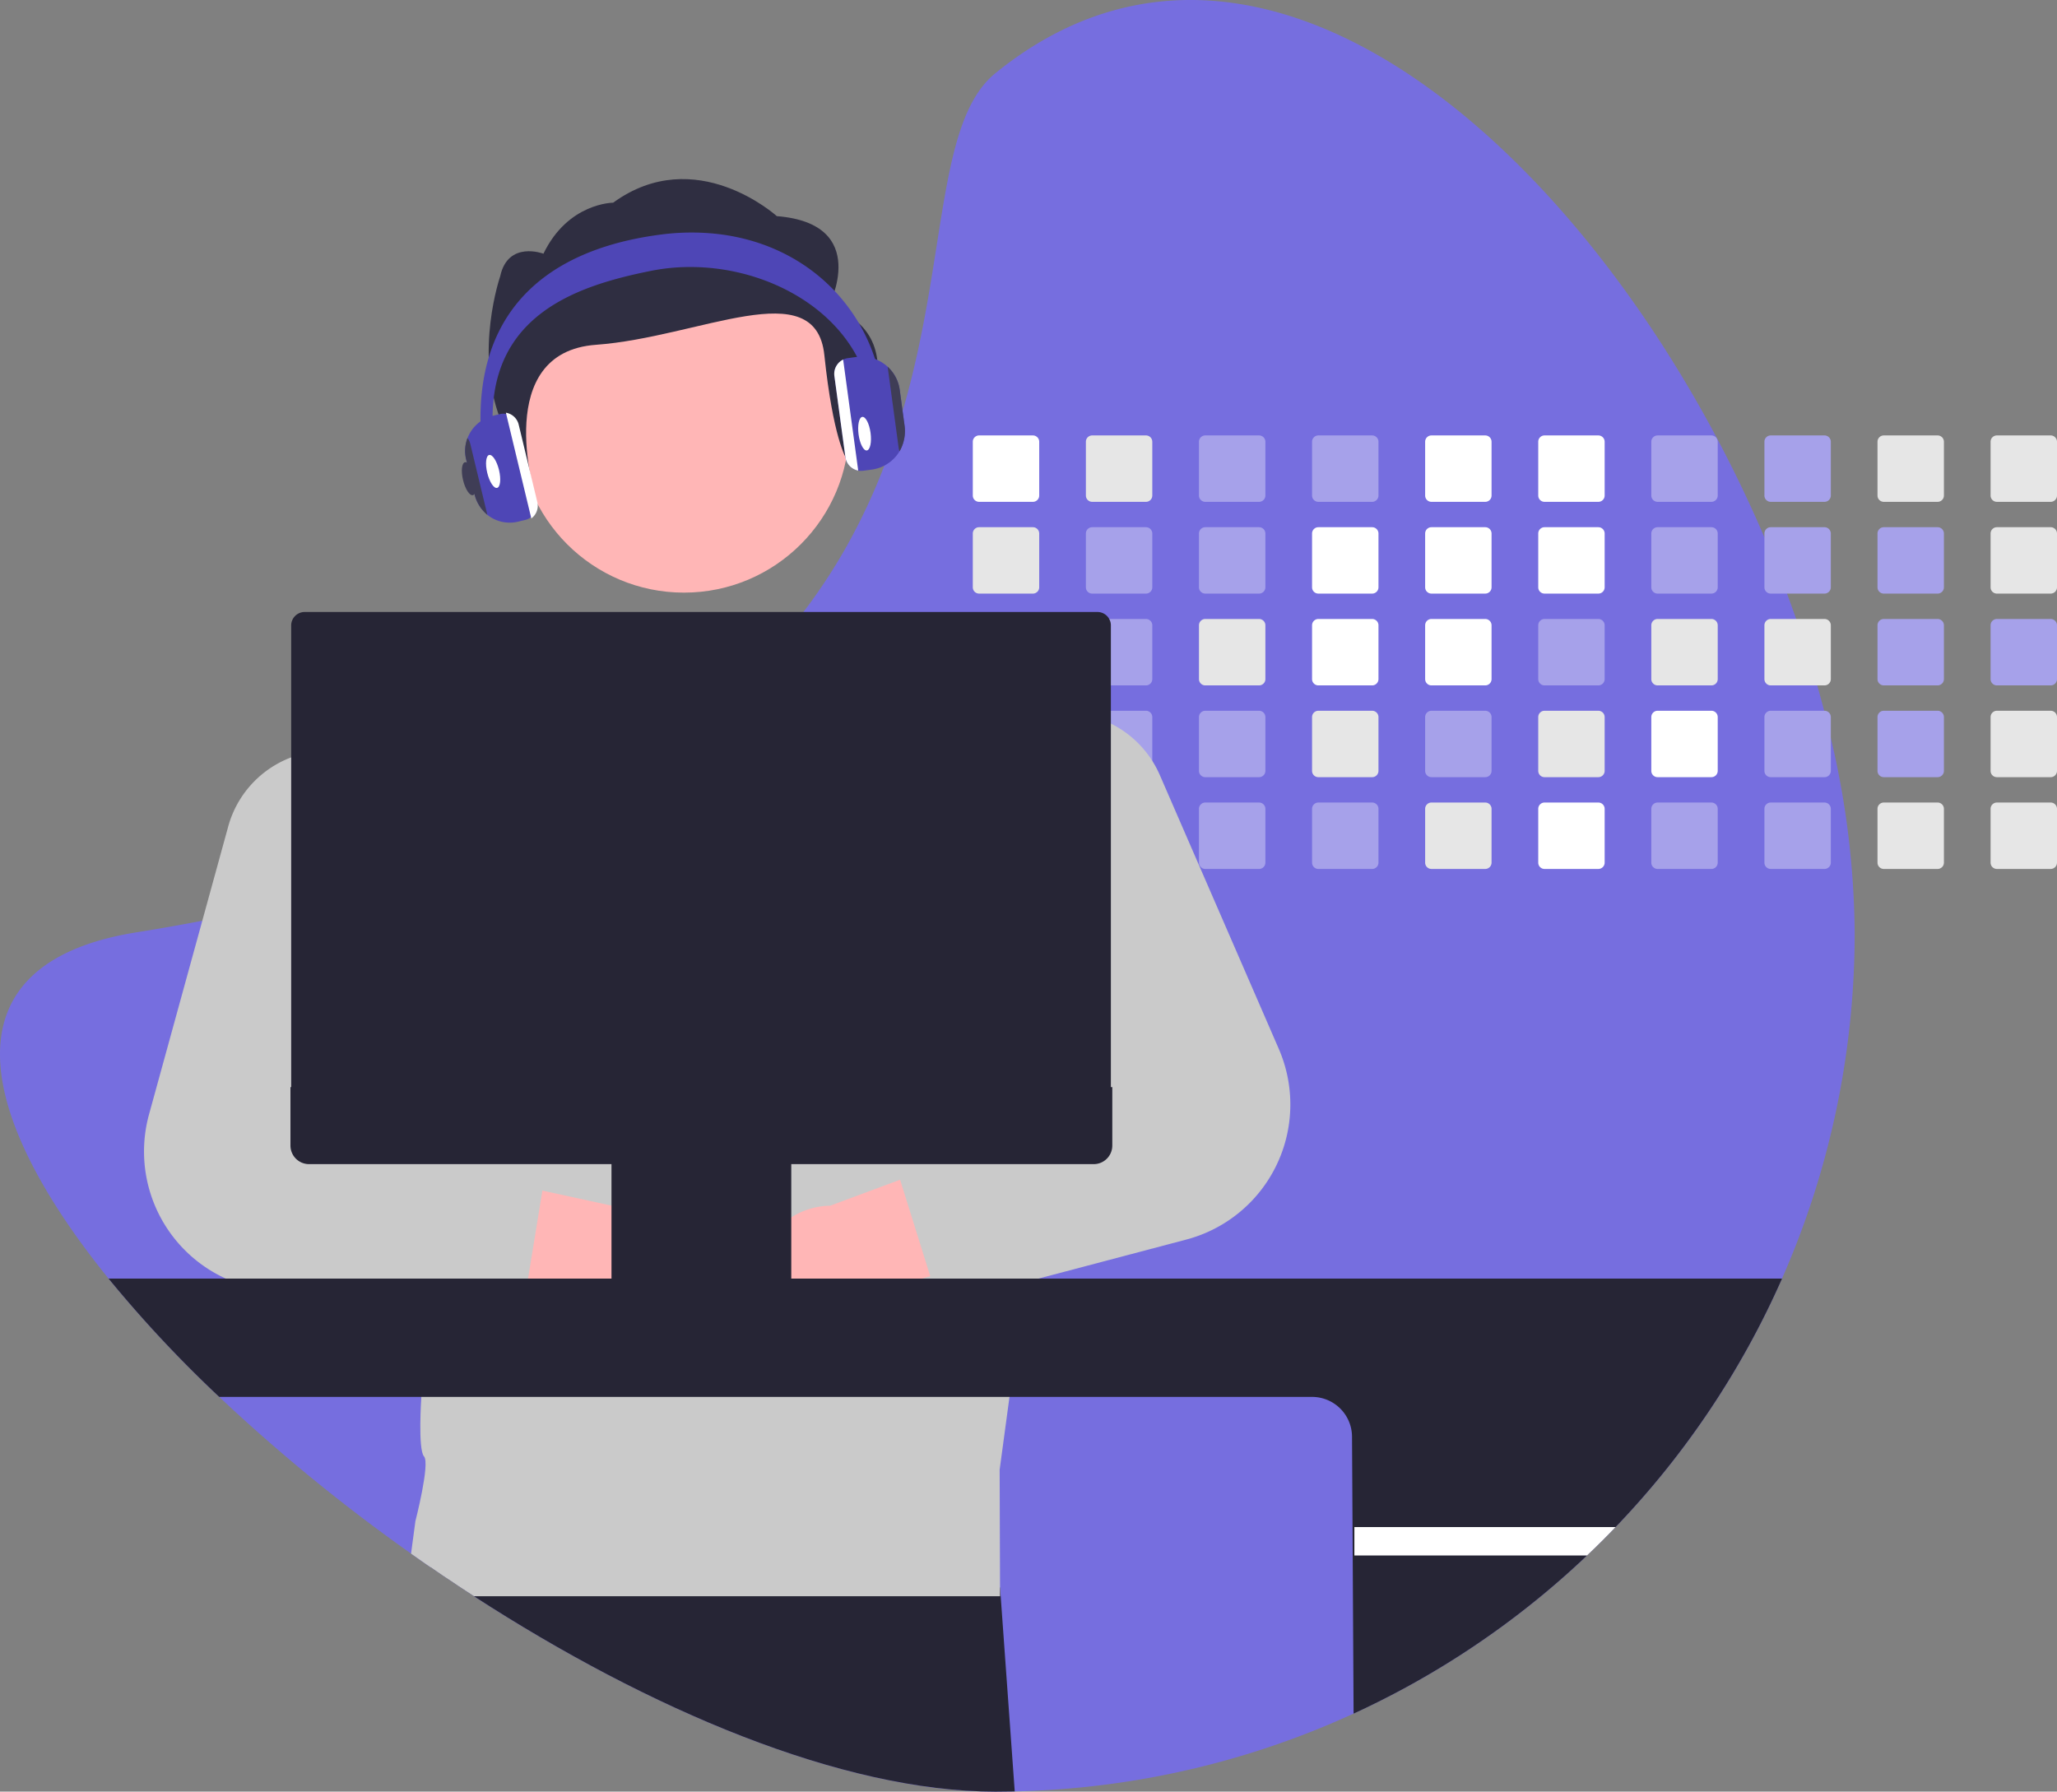 <svg xmlns="http://www.w3.org/2000/svg" width="597.832" height="520.719" viewBox="0 0 597.832 520.719">
  <rect x="0" y="0" width="597.832" height="520.719" fill="#808080" stroke="none"/>
  <g id="Ludzik_na_tle" data-name="Ludzik na tle" transform="translate(0.002 0)">
    <path id="Path_3221" data-name="Path 3221" d="M539.025,270.99a249.05,249.05,0,0,1-69.48,172.839q-4.038,4.228-8.294,8.252-6.484,6.168-13.4,11.858a248.82,248.82,0,0,1-152.934,56.716q-2.794.063-5.609.063c-44.584,0-100.66-23.813-151.549-56.779q-6.315-4.09-12.518-8.371-2.9-1.982-5.771-4.02A513.418,513.418,0,0,1,63.713,406a361.348,361.348,0,0,1-32.157-34.385c-39.1-48.232-47.726-91.691,8.02-100.625q9.9-1.581,19.217-3.381,13.5-2.594,25.831-5.6,16.616-4.038,31.222-8.758,4.913-1.581,9.6-3.226c46.208-16.23,77.135-37.393,98.186-60.357q5.356-5.83,9.875-11.8A165.886,165.886,0,0,0,246.042,158.8a179.127,179.127,0,0,0,12.94-28.853l.19-.548c16.75-48.316,11.654-93.132,30.133-108.132,78.99-64.124,177.331,27.195,223.489,134.883q3.49,8.139,6.565,16.377,1.381,3.68,2.664,7.373,3.374,9.626,6.122,19.3,1.054,3.69,2.01,7.373c.682,2.65,1.335,5.293,1.94,7.936a251.711,251.711,0,0,1,6.93,56.477Z" transform="translate(0 0)" fill="#766edf"/>
    <path id="Path_3222" data-name="Path 3222" d="M556.7,1396.33q-2.794.063-5.609.063c-44.584,0-100.66-23.813-151.549-56.779q-6.315-4.09-12.518-8.371l3.627-22.071,109.8-14.578,51.987,42.505Z" transform="translate(-261.789 -875.675)" fill="#262535"/>
    <g id="Group_1" data-name="Group 1" transform="translate(282.726 126.554)">
      <path id="Path_3223" data-name="Path 3223" d="M891.189,391.092H875.542a1.837,1.837,0,0,0-1.827,1.827v15.653a1.831,1.831,0,0,0,1.823,1.821h15.651a1.836,1.836,0,0,0,1.828-1.821V392.919A1.841,1.841,0,0,0,891.189,391.092Z" transform="translate(-873.715 -391.092)" fill="#fff"/>
      <path id="Path_3224" data-name="Path 3224" d="M891.189,473.524H875.542a1.837,1.837,0,0,0-1.827,1.828V491a1.831,1.831,0,0,0,1.823,1.82h15.651a1.835,1.835,0,0,0,1.828-1.82V475.352A1.842,1.842,0,0,0,891.189,473.524Z" transform="translate(-873.715 -446.85)" fill="#e6e6e6"/>
      <path id="Path_3225" data-name="Path 3225" d="M891.189,555.957H875.542a1.837,1.837,0,0,0-1.827,1.828v15.65a1.833,1.833,0,0,0,1.824,1.824h15.65a1.837,1.837,0,0,0,1.828-1.828V557.785A1.842,1.842,0,0,0,891.189,555.957Z" transform="translate(-873.715 -502.608)" fill="#e6e6e6"/>
      <path id="Path_3226" data-name="Path 3226" d="M892.988,639.893a1.845,1.845,0,0,0-1.8-1.5H875.542a1.837,1.837,0,0,0-1.827,1.828v15.65a1.832,1.832,0,0,0,1.824,1.824h15.65a1.837,1.837,0,0,0,1.828-1.827V640.217A1.645,1.645,0,0,0,892.988,639.893Z" transform="translate(-873.715 -558.366)" fill="#e6e6e6"/>
      <path id="Path_3227" data-name="Path 3227" d="M891.9,720.962a1.853,1.853,0,0,0-.71-.14h-15.65a1.833,1.833,0,0,0-1.824,1.824V738.3a1.828,1.828,0,0,0,1.82,1.819h15.654a1.837,1.837,0,0,0,1.828-1.828V722.649a1.842,1.842,0,0,0-1.118-1.687Z" transform="translate(-873.715 -614.124)" fill="#e6e6e6"/>
      <path id="Path_3228" data-name="Path 3228" d="M992.755,391.092H977.109a1.837,1.837,0,0,0-1.828,1.827v15.653a1.831,1.831,0,0,0,1.822,1.821h15.651a1.836,1.836,0,0,0,1.828-1.821V392.919A1.842,1.842,0,0,0,992.755,391.092Z" transform="translate(-942.415 -391.092)" fill="#e6e6e6"/>
      <path id="Path_3229" data-name="Path 3229" d="M992.755,473.524H977.109a1.837,1.837,0,0,0-1.828,1.828V491a1.831,1.831,0,0,0,1.822,1.82h15.651a1.836,1.836,0,0,0,1.828-1.82V475.352A1.842,1.842,0,0,0,992.755,473.524Z" transform="translate(-942.415 -446.85)" fill="#a6a1ea"/>
      <path id="Path_3230" data-name="Path 3230" d="M992.755,555.957H977.109a1.837,1.837,0,0,0-1.828,1.828v15.65a1.833,1.833,0,0,0,1.824,1.824h15.65a1.837,1.837,0,0,0,1.828-1.828V557.785A1.842,1.842,0,0,0,992.755,555.957Z" transform="translate(-942.415 -502.608)" fill="#a6a1ea"/>
      <path id="Path_3231" data-name="Path 3231" d="M992.755,638.389H977.109a1.826,1.826,0,0,0-1.729,1.251,1.738,1.738,0,0,0-.1.576v15.65a1.833,1.833,0,0,0,1.824,1.824h15.65a1.837,1.837,0,0,0,1.828-1.827V640.217A1.842,1.842,0,0,0,992.755,638.389Z" transform="translate(-942.415 -558.366)" fill="#a6a1ea"/>
      <path id="Path_3232" data-name="Path 3232" d="M992.755,720.822h-15.65a1.833,1.833,0,0,0-1.824,1.824V738.3a1.833,1.833,0,0,0,1.824,1.824h15.65a1.837,1.837,0,0,0,1.828-1.828V722.649A1.837,1.837,0,0,0,992.755,720.822Z" transform="translate(-942.415 -614.124)" fill="#e6e6e6"/>
      <path id="Path_3233" data-name="Path 3233" d="M1094.325,391.092h-15.646a1.837,1.837,0,0,0-1.828,1.827v15.653a1.831,1.831,0,0,0,1.822,1.821h15.651a1.836,1.836,0,0,0,1.828-1.821V392.919A1.842,1.842,0,0,0,1094.325,391.092Z" transform="translate(-1011.118 -391.092)" fill="#a6a1ea"/>
      <path id="Path_3234" data-name="Path 3234" d="M1094.325,473.524h-15.646a1.837,1.837,0,0,0-1.828,1.828V491a1.831,1.831,0,0,0,1.822,1.82h15.651a1.836,1.836,0,0,0,1.828-1.82V475.352A1.842,1.842,0,0,0,1094.325,473.524Z" transform="translate(-1011.118 -446.85)" fill="#a6a1ea"/>
      <path id="Path_3235" data-name="Path 3235" d="M1094.325,555.957h-15.646a1.837,1.837,0,0,0-1.828,1.828v15.65a1.833,1.833,0,0,0,1.824,1.824h15.65a1.837,1.837,0,0,0,1.828-1.828V557.785A1.842,1.842,0,0,0,1094.325,555.957Z" transform="translate(-1011.118 -502.608)" fill="#e6e6e6"/>
      <path id="Path_3236" data-name="Path 3236" d="M1094.325,638.389h-15.646a1.837,1.837,0,0,0-1.828,1.828v15.65a1.833,1.833,0,0,0,1.824,1.824h15.65a1.837,1.837,0,0,0,1.828-1.827V640.217A1.842,1.842,0,0,0,1094.325,638.389Z" transform="translate(-1011.118 -558.366)" fill="#a6a1ea"/>
      <path id="Path_3237" data-name="Path 3237" d="M1094.325,720.822h-15.65a1.833,1.833,0,0,0-1.824,1.824V738.3a1.833,1.833,0,0,0,1.824,1.824h15.65a1.837,1.837,0,0,0,1.828-1.828V722.649A1.837,1.837,0,0,0,1094.325,720.822Z" transform="translate(-1011.118 -614.124)" fill="#a6a1ea"/>
      <path id="Path_3238" data-name="Path 3238" d="M1195.895,391.092h-15.646a1.837,1.837,0,0,0-1.828,1.827v15.653a1.831,1.831,0,0,0,1.823,1.821h15.651a1.836,1.836,0,0,0,1.828-1.821V392.919A1.842,1.842,0,0,0,1195.895,391.092Z" transform="translate(-1079.821 -391.092)" fill="#a6a1ea"/>
      <path id="Path_3239" data-name="Path 3239" d="M1195.895,473.524h-15.646a1.837,1.837,0,0,0-1.828,1.828V491a1.831,1.831,0,0,0,1.823,1.82h15.651a1.836,1.836,0,0,0,1.828-1.82V475.352A1.842,1.842,0,0,0,1195.895,473.524Z" transform="translate(-1079.821 -446.85)" fill="#fff"/>
      <path id="Path_3240" data-name="Path 3240" d="M1195.895,555.957h-15.646a1.837,1.837,0,0,0-1.828,1.828v15.65a1.833,1.833,0,0,0,1.824,1.824h15.65a1.837,1.837,0,0,0,1.828-1.828V557.785A1.842,1.842,0,0,0,1195.895,555.957Z" transform="translate(-1079.821 -502.608)" fill="#fff"/>
      <path id="Path_3241" data-name="Path 3241" d="M1195.895,638.389h-15.646a1.837,1.837,0,0,0-1.828,1.828v15.65a1.832,1.832,0,0,0,1.824,1.824h15.65a1.837,1.837,0,0,0,1.828-1.827V640.217A1.842,1.842,0,0,0,1195.895,638.389Z" transform="translate(-1079.821 -558.366)" fill="#e6e6e6"/>
      <path id="Path_3242" data-name="Path 3242" d="M1195.895,720.822h-15.65a1.832,1.832,0,0,0-1.824,1.824V738.3a1.833,1.833,0,0,0,1.824,1.824h15.65a1.837,1.837,0,0,0,1.828-1.828V722.649A1.837,1.837,0,0,0,1195.895,720.822Z" transform="translate(-1079.821 -614.124)" fill="#a6a1ea"/>
      <path id="Path_3243" data-name="Path 3243" d="M1297.465,391.092h-15.653a1.836,1.836,0,0,0-1.821,1.827v15.653a1.83,1.83,0,0,0,1.821,1.821h15.653a1.836,1.836,0,0,0,1.828-1.821V392.919A1.841,1.841,0,0,0,1297.465,391.092Z" transform="translate(-1148.524 -391.092)" fill="#fff"/>
      <path id="Path_3244" data-name="Path 3244" d="M1297.465,473.524h-15.653a1.836,1.836,0,0,0-1.821,1.828V491a1.829,1.829,0,0,0,1.821,1.82h15.653a1.835,1.835,0,0,0,1.828-1.82V475.352A1.842,1.842,0,0,0,1297.465,473.524Z" transform="translate(-1148.524 -446.85)" fill="#fff"/>
      <path id="Path_3245" data-name="Path 3245" d="M1297.465,555.957h-15.653a1.836,1.836,0,0,0-1.821,1.828v15.651a1.832,1.832,0,0,0,1.821,1.823h15.653a1.837,1.837,0,0,0,1.828-1.828V557.785A1.842,1.842,0,0,0,1297.465,555.957Z" transform="translate(-1148.524 -502.608)" fill="#fff"/>
      <path id="Path_3246" data-name="Path 3246" d="M1297.465,638.389h-15.653a1.836,1.836,0,0,0-1.821,1.828v15.651a1.831,1.831,0,0,0,1.821,1.822h15.653a1.837,1.837,0,0,0,1.828-1.827V640.217A1.842,1.842,0,0,0,1297.465,638.389Z" transform="translate(-1148.524 -558.366)" fill="#a6a1ea"/>
      <path id="Path_3247" data-name="Path 3247" d="M1297.465,720.822h-15.653a1.831,1.831,0,0,0-1.821,1.822V738.3a1.831,1.831,0,0,0,1.821,1.823h15.653a1.837,1.837,0,0,0,1.828-1.828V722.649A1.837,1.837,0,0,0,1297.465,720.822Z" transform="translate(-1148.524 -614.124)" fill="#e6e6e6"/>
      <path id="Path_3248" data-name="Path 3248" d="M1399.035,391.092h-15.653a1.836,1.836,0,0,0-1.821,1.827v15.653a1.83,1.83,0,0,0,1.821,1.821h15.653a1.836,1.836,0,0,0,1.828-1.821V392.919A1.842,1.842,0,0,0,1399.035,391.092Z" transform="translate(-1217.226 -391.092)" fill="#fff"/>
      <path id="Path_3249" data-name="Path 3249" d="M1399.035,473.524h-15.653a1.836,1.836,0,0,0-1.821,1.828V491a1.829,1.829,0,0,0,1.821,1.82h15.653a1.835,1.835,0,0,0,1.828-1.82V475.352A1.842,1.842,0,0,0,1399.035,473.524Z" transform="translate(-1217.226 -446.85)" fill="#fff"/>
      <path id="Path_3250" data-name="Path 3250" d="M1399.035,555.957h-15.653a1.836,1.836,0,0,0-1.821,1.828v15.651a1.832,1.832,0,0,0,1.821,1.823h15.653a1.837,1.837,0,0,0,1.828-1.828V557.785A1.842,1.842,0,0,0,1399.035,555.957Z" transform="translate(-1217.226 -502.608)" fill="#a6a1ea"/>
      <path id="Path_3251" data-name="Path 3251" d="M1399.035,638.389h-15.653a1.836,1.836,0,0,0-1.821,1.828v15.651a1.831,1.831,0,0,0,1.821,1.822h15.653a1.837,1.837,0,0,0,1.828-1.827V640.217A1.842,1.842,0,0,0,1399.035,638.389Z" transform="translate(-1217.226 -558.366)" fill="#e6e6e6"/>
      <path id="Path_3252" data-name="Path 3252" d="M1399.035,720.822h-15.653a1.831,1.831,0,0,0-1.821,1.822V738.3a1.831,1.831,0,0,0,1.821,1.823h15.653a1.837,1.837,0,0,0,1.828-1.828V722.649A1.837,1.837,0,0,0,1399.035,720.822Z" transform="translate(-1217.226 -614.124)" fill="#fff"/>
      <path id="Path_3253" data-name="Path 3253" d="M1500.6,391.092h-15.653a1.836,1.836,0,0,0-1.821,1.827v15.653a1.83,1.83,0,0,0,1.821,1.821H1500.6a1.836,1.836,0,0,0,1.828-1.821V392.919A1.842,1.842,0,0,0,1500.6,391.092Z" transform="translate(-1285.929 -391.092)" fill="#a6a1ea"/>
      <path id="Path_3254" data-name="Path 3254" d="M1500.6,473.524h-15.653a1.836,1.836,0,0,0-1.821,1.828V491a1.83,1.83,0,0,0,1.821,1.82H1500.6a1.835,1.835,0,0,0,1.828-1.82V475.352A1.842,1.842,0,0,0,1500.6,473.524Z" transform="translate(-1285.929 -446.85)" fill="#a6a1ea"/>
      <path id="Path_3255" data-name="Path 3255" d="M1500.6,555.957h-15.653a1.836,1.836,0,0,0-1.821,1.828v15.651a1.832,1.832,0,0,0,1.821,1.823H1500.6a1.837,1.837,0,0,0,1.828-1.828V557.785A1.842,1.842,0,0,0,1500.6,555.957Z" transform="translate(-1285.929 -502.608)" fill="#e6e6e6"/>
      <path id="Path_3256" data-name="Path 3256" d="M1500.6,638.389h-15.653a1.836,1.836,0,0,0-1.821,1.828v15.651a1.831,1.831,0,0,0,1.821,1.822H1500.6a1.837,1.837,0,0,0,1.828-1.827V640.217A1.842,1.842,0,0,0,1500.6,638.389Z" transform="translate(-1285.929 -558.366)" fill="#fff"/>
      <path id="Path_3257" data-name="Path 3257" d="M1500.6,720.822h-15.653a1.831,1.831,0,0,0-1.821,1.822V738.3a1.831,1.831,0,0,0,1.821,1.823H1500.6a1.837,1.837,0,0,0,1.828-1.828V722.649A1.837,1.837,0,0,0,1500.6,720.822Z" transform="translate(-1285.929 -614.124)" fill="#a6a1ea"/>
      <path id="Path_3258" data-name="Path 3258" d="M1602.175,391.092h-15.653a1.836,1.836,0,0,0-1.82,1.827v15.653a1.83,1.83,0,0,0,1.82,1.821h15.653a1.836,1.836,0,0,0,1.828-1.821V392.919A1.842,1.842,0,0,0,1602.175,391.092Z" transform="translate(-1354.632 -391.092)" fill="#a6a1ea"/>
      <path id="Path_3259" data-name="Path 3259" d="M1602.175,473.524h-15.653a1.836,1.836,0,0,0-1.82,1.828V491a1.829,1.829,0,0,0,1.82,1.82h15.653A1.835,1.835,0,0,0,1604,491V475.352A1.842,1.842,0,0,0,1602.175,473.524Z" transform="translate(-1354.632 -446.85)" fill="#a6a1ea"/>
      <path id="Path_3260" data-name="Path 3260" d="M1602.175,555.957h-15.653a1.836,1.836,0,0,0-1.82,1.828v15.651a1.831,1.831,0,0,0,1.82,1.823h15.653a1.838,1.838,0,0,0,1.828-1.828V557.785A1.842,1.842,0,0,0,1602.175,555.957Z" transform="translate(-1354.632 -502.608)" fill="#e6e6e6"/>
      <path id="Path_3261" data-name="Path 3261" d="M1602.175,638.389h-15.653a1.836,1.836,0,0,0-1.82,1.828v15.651a1.831,1.831,0,0,0,1.82,1.822h15.653a1.837,1.837,0,0,0,1.828-1.827V640.217A1.842,1.842,0,0,0,1602.175,638.389Z" transform="translate(-1354.632 -558.366)" fill="#a6a1ea"/>
      <path id="Path_3262" data-name="Path 3262" d="M1602.175,720.822h-15.653a1.831,1.831,0,0,0-1.82,1.822V738.3a1.831,1.831,0,0,0,1.82,1.823h15.653A1.837,1.837,0,0,0,1604,738.3V722.649A1.837,1.837,0,0,0,1602.175,720.822Z" transform="translate(-1354.632 -614.124)" fill="#a6a1ea"/>
      <path id="Path_3263" data-name="Path 3263" d="M1703.745,391.092h-15.653a1.836,1.836,0,0,0-1.821,1.827v15.653a1.83,1.83,0,0,0,1.821,1.821h15.653a1.836,1.836,0,0,0,1.828-1.821V392.919A1.841,1.841,0,0,0,1703.745,391.092Z" transform="translate(-1423.335 -391.092)" fill="#e6e6e6"/>
      <path id="Path_3264" data-name="Path 3264" d="M1703.745,473.524h-15.653a1.836,1.836,0,0,0-1.821,1.828V491a1.83,1.83,0,0,0,1.821,1.82h15.653a1.835,1.835,0,0,0,1.828-1.82V475.352A1.842,1.842,0,0,0,1703.745,473.524Z" transform="translate(-1423.335 -446.85)" fill="#a6a1ea"/>
      <path id="Path_3265" data-name="Path 3265" d="M1703.745,555.957h-15.653a1.836,1.836,0,0,0-1.821,1.828v15.651a1.831,1.831,0,0,0,1.821,1.823h15.653a1.837,1.837,0,0,0,1.828-1.828V557.785A1.842,1.842,0,0,0,1703.745,555.957Z" transform="translate(-1423.335 -502.608)" fill="#a6a1ea"/>
      <path id="Path_3266" data-name="Path 3266" d="M1703.745,638.389h-15.653a1.836,1.836,0,0,0-1.821,1.828v15.651a1.831,1.831,0,0,0,1.821,1.822h15.653a1.837,1.837,0,0,0,1.828-1.827V640.217A1.842,1.842,0,0,0,1703.745,638.389Z" transform="translate(-1423.335 -558.366)" fill="#a6a1ea"/>
      <path id="Path_3267" data-name="Path 3267" d="M1703.745,720.822h-15.653a1.831,1.831,0,0,0-1.821,1.822V738.3a1.831,1.831,0,0,0,1.821,1.823h15.653a1.837,1.837,0,0,0,1.828-1.828V722.649A1.837,1.837,0,0,0,1703.745,720.822Z" transform="translate(-1423.335 -614.124)" fill="#e6e6e6"/>
      <path id="Path_3268" data-name="Path 3268" d="M1805.315,391.092h-15.653a1.836,1.836,0,0,0-1.821,1.827v15.653a1.83,1.83,0,0,0,1.821,1.821h15.653a1.836,1.836,0,0,0,1.828-1.821V392.919A1.842,1.842,0,0,0,1805.315,391.092Z" transform="translate(-1492.038 -391.092)" fill="#e6e6e6"/>
      <path id="Path_3269" data-name="Path 3269" d="M1805.315,473.524h-15.653a1.836,1.836,0,0,0-1.821,1.828V491a1.83,1.83,0,0,0,1.821,1.82h15.653a1.835,1.835,0,0,0,1.828-1.82V475.352A1.842,1.842,0,0,0,1805.315,473.524Z" transform="translate(-1492.038 -446.85)" fill="#e6e6e6"/>
      <path id="Path_3270" data-name="Path 3270" d="M1805.315,555.957h-15.653a1.835,1.835,0,0,0-1.821,1.828v15.651a1.831,1.831,0,0,0,1.821,1.823h15.653a1.838,1.838,0,0,0,1.828-1.828V557.785A1.842,1.842,0,0,0,1805.315,555.957Z" transform="translate(-1492.038 -502.608)" fill="#a6a1ea"/>
      <path id="Path_3271" data-name="Path 3271" d="M1805.315,638.389h-15.653a1.836,1.836,0,0,0-1.821,1.828v15.651a1.831,1.831,0,0,0,1.821,1.823h15.653a1.837,1.837,0,0,0,1.828-1.827V640.217a1.842,1.842,0,0,0-1.828-1.828Z" transform="translate(-1492.038 -558.366)" fill="#e6e6e6"/>
      <path id="Path_3272" data-name="Path 3272" d="M1805.315,720.822h-15.653a1.831,1.831,0,0,0-1.821,1.822V738.3a1.831,1.831,0,0,0,1.821,1.823h15.653a1.837,1.837,0,0,0,1.828-1.828V722.649A1.837,1.837,0,0,0,1805.315,720.822Z" transform="translate(-1492.038 -614.124)" fill="#e6e6e6"/>
    </g>
    <path id="Path_3273" data-name="Path 3273" d="M729.133,1433.617H728.7l.372-.049Z" transform="translate(-492.898 -969.677)" fill="#2f2e41"/>
    <circle id="b6132315-04e2-4cdb-a713-107c9cd58b0b" cx="48.022" cy="48.022" r="48.022" transform="translate(150.763 76.2)" fill="#ffb6b6"/>
    <path id="f4304bdd-ba2d-4fff-b404-410205410c5d-235" d="M537.721,197.813s12.56-24.011-15.073-26.194c0,0-23.557-21.369-47.568-3.907,0,0-13.1,0-20.259,14.821,0,0-10.3-3.906-12.564,6.549,0,0-7.537,21.829,0,41.474S452.3,252.384,452.3,252.384s-12.385-41.188,17.762-43.371,63.883-21.023,66.4,2.988,6.293,29.927,6.293,29.927,23.863-34.293-5.027-44.116Z" transform="translate(-296.881 -108.799)" fill="#2f2e41"/>
    <path id="Path_3274" data-name="Path 3274" d="M562.935,638.417l-.155.815-1.736,9.166-12,63.4-.71,3.732-1.49,7.893-2.038,10.768-4.52,23.863-1.293,6.839-.485,2.566-.169.9L537,775.437l-.408,2.137-3.275,24.271-2.861,21.15.119,36.74.007.049h-152.9q-9.278-6.01-18.289-12.392l1.258-9.418s4.33-16.82,2.509-18.83-.78-17.3-.78-17.3l.7-1.623-1.167-24.2-.028-.583-.387-7.978-.049-1.026-.077-1.539-1.483-30.7-.028-.506-.45-9.306-.422-8.849L358.8,711.8,357,674.454l-1.223-25.36L354.7,627.016,359,625.561l45.934-15.611,19.027-24.735,39.6.3,19.386.148,32.347,30,7.359,3.515.056.028,5.279,2.523,13.383,6.389,14.149,6.762,7.261,3.465.155.077Z" transform="translate(-239.926 -395.844)" fill="#cacaca"/>
    <path id="Path_3275" data-name="Path 3275" d="M368.234,1094.348a21.288,21.288,0,0,1-28.582-15.766l-74.9-10.626L290.79,1038.5l67.133,14.606a21.4,21.4,0,0,1,10.311,41.238h0Z" transform="translate(-179.082 -702.453)" fill="#ffb6b6"/>
    <path id="Path_3276" data-name="Path 3276" d="M243.255,794.333a9.508,9.508,0,0,0-5.546-3.423l-30.73-6.389-3.156-.654a13.312,13.312,0,0,1-8.807-6.375,13.471,13.471,0,0,1-1.722-5.553,13.286,13.286,0,0,1,.626-5.257L204.568,734.6l6.909-20.82a29.37,29.37,0,0,0,1.469-7.767,30.476,30.476,0,0,0-6.375-20.306,30.077,30.077,0,0,0-34.448-9.587c-.176.063-.359.134-.534.2a29.951,29.951,0,0,0-17.79,19.969l-7.507,27.307-15.485,56.294a40.6,40.6,0,0,0,34.413,51.086l44.261,5.187,20.482,2.4a9.524,9.524,0,0,0,10.431-7.542,3.483,3.483,0,0,0,.077-.387l.492-3.037,4.168-25.571.042-.26a9.476,9.476,0,0,0-1.919-7.436Z" transform="translate(-87.499 -455.986)" fill="#cacaca"/>
    <path id="Path_3277" data-name="Path 3277" d="M697.067,1075.216a21.287,21.287,0,0,0,26.073-19.639l72.652-21.082-29.93-25.486-64.4,23.927a21.4,21.4,0,0,0-4.392,42.28Z" transform="translate(-460.208 -682.502)" fill="#ffb6b6"/>
    <path id="Path_3278" data-name="Path 3278" d="M917.395,737.838l-34.554-79.524a30.1,30.1,0,0,0-14.247-15.007,30.454,30.454,0,0,0-6.171-2.249c-.33-.084-.661-.162-.991-.225a29.614,29.614,0,0,0-13.692.253,30.107,30.107,0,0,0-19.217,15.273.732.732,0,0,0-.056.1,30.316,30.316,0,0,0-.26,27.307l.429.858,24.418,49.04a13.284,13.284,0,0,1-7.38,18.408l-1.715.618L813.115,763.83a9.529,9.529,0,0,0-5.855,11.8l.077.246,8.645,27.665c.042.127.084.253.133.38a4.981,4.981,0,0,0,.281.7,9.507,9.507,0,0,0,11.113,5.293l16.644-4.393,3.395-.9,42.981-11.351a40.6,40.6,0,0,0,26.864-55.43h0Z" transform="translate(-545.741 -433.004)" fill="#cacaca"/>
    <path id="Path_3279" data-name="Path 3279" d="M97.524,1148.41a361.341,361.341,0,0,0,32.157,34.385H447.363a11.615,11.615,0,0,1,11.542,11.549l.457,80.5a249.819,249.819,0,0,0,54.452-34.111q6.916-5.682,13.4-11.858,4.249-4.028,8.294-8.252a249.968,249.968,0,0,0,48.372-72.214H97.523Z" transform="translate(-65.966 -776.794)" fill="#262535"/>
    <path id="Path_3280" data-name="Path 3280" d="M1292.356,1371.57q-4.038,4.228-8.294,8.252h-67.625v-8.252Z" transform="translate(-822.809 -927.741)" fill="#fff"/>
    <path id="Path_3281" data-name="Path 3281" d="M499.272,551.7a3.9,3.9,0,0,0-3.423-2.038H265.415a3.922,3.922,0,0,0-3.894,3.9v137.92H499.75V553.559A3.785,3.785,0,0,0,499.272,551.7Z" transform="translate(-176.896 -371.793)" fill="#262535"/>
    <path id="Path_3282" data-name="Path 3282" d="M260.876,976.39v17.02a5.4,5.4,0,0,0,5.373,5.373h87.929v33.588h-1.168a.7.7,0,0,0-.7.7v2.336a.7.7,0,0,0,.7.7h54.585a.7.7,0,0,0,.7-.7v-2.336a.7.7,0,0,0-.7-.7h-1.168V998.782h87.929a5.4,5.4,0,0,0,5.373-5.373V976.39H260.876Z" transform="translate(-176.46 -660.438)" fill="#262535"/>
    <path id="Path_3283" data-name="Path 3283" d="M548.916,262.869H545.4c0-26.569-26.295-43.979-52.822-43.994a57.942,57.942,0,0,0-11.492,1.118c-4.259.85-8.681,1.87-13.025,3.2-17.129,5.251-33.014,15.4-33.014,39.678a55.233,55.233,0,0,0,1.786,13.973l-3.4.886a58.952,58.952,0,0,1-1.9-14.859c0-21.213,8.708-35.784,23.75-44.472,7.908-4.568,17.558-7.514,28.615-8.948a68.282,68.282,0,0,1,13.882-.422C528.286,211.221,548.916,234.613,548.916,262.869Z" transform="translate(-291.894 -141.27)" fill="#4e46b6"/>
    <path id="Path_3284" data-name="Path 3284" d="M769.692,340.185l-1.385-10.234a11.185,11.185,0,0,0-12.828-9.531l-2.2.3a4.625,4.625,0,0,0-3.964,5.2l3.2,23.575a4.633,4.633,0,0,0,3.725,3.915,4.316,4.316,0,0,0,.858.084,4.544,4.544,0,0,0,.619-.042l2.46-.33a11.1,11.1,0,0,0,7.549-4.52c.19-.267.372-.541.541-.822A11.775,11.775,0,0,0,769.692,340.185Z" transform="translate(-506.816 -216.639)" fill="#4e46b6"/>
    <path id="Path_3285" data-name="Path 3285" d="M751.86,322.974a4.52,4.52,0,0,0-1.638,1.349,4.6,4.6,0,0,0-.907,3.423l3.2,23.575a4.633,4.633,0,0,0,3.725,3.915Z" transform="translate(-506.816 -218.462)" fill="#fff"/>
    <path id="Path_3286" data-name="Path 3286" d="M802.133,346.357l-1.385-10.234a11.044,11.044,0,0,0-3.514-6.72l3.184,23.455a4.334,4.334,0,0,0,.288,1.1A11.775,11.775,0,0,0,802.133,346.357Z" transform="translate(-539.257 -222.811)" fill="#3f3d56"/>
    <path id="Path_3287" data-name="Path 3287" d="M771.955,374.436c.961-.13,2.038,1.949,2.4,4.639s-.119,4.981-1.08,5.112-2.038-1.948-2.4-4.639S770.994,374.566,771.955,374.436Z" transform="translate(-521.345 -253.268)" fill="#fff" fill-rule="evenodd"/>
    <path id="Path_3288" data-name="Path 3288" d="M438.382,397.318l-5.412-22.5a4.242,4.242,0,0,0-3.43-3.2,4.741,4.741,0,0,0-.7-.056,4.236,4.236,0,0,0-.984.12l-2.095.506a10.526,10.526,0,0,0-7.725,12.624l2.425,10.093a11.139,11.139,0,0,0,3.753,6.059,9.911,9.911,0,0,0,.956.682,10.414,10.414,0,0,0,7.992,1.293l2.088-.506a4.106,4.106,0,0,0,1.525-.71A4.22,4.22,0,0,0,438.382,397.318Z" transform="translate(-282.569 -251.329)" fill="#4e46b6"/>
    <path id="Path_3289" data-name="Path 3289" d="M437.437,408.612c.943-.227,2.224,1.732,2.86,4.372s.386,4.968-.557,5.195-2.224-1.733-2.86-4.373-.386-4.968.557-5.195Z" transform="translate(-295.272 -276.376)" fill="#fff" fill-rule="evenodd"/>
    <path id="Path_3290" data-name="Path 3290" d="M415.715,415.128c.943-.227,2.224,1.732,2.86,4.373s.386,4.968-.557,5.195-2.224-1.733-2.86-4.372S414.772,415.355,415.715,415.128Z" transform="translate(-280.58 -280.784)" fill="#3f3d56" fill-rule="evenodd"/>
    <path id="Path_3291" data-name="Path 3291" d="M463.494,396.632l-5.412-22.5a4.6,4.6,0,0,0-3.718-3.458l7.387,30.73A4.584,4.584,0,0,0,463.494,396.632Z" transform="translate(-307.336 -250.727)" fill="#fff"/>
    <path id="Path_3292" data-name="Path 3292" d="M419.239,395.138a4.55,4.55,0,0,0-.823-1.722,10.351,10.351,0,0,0-.4,6.178l2.425,10.093a11.139,11.139,0,0,0,3.753,6.059l-4.955-20.609Z" transform="translate(-282.552 -266.11)" fill="#3f3d56"/>
  </g>
</svg>
